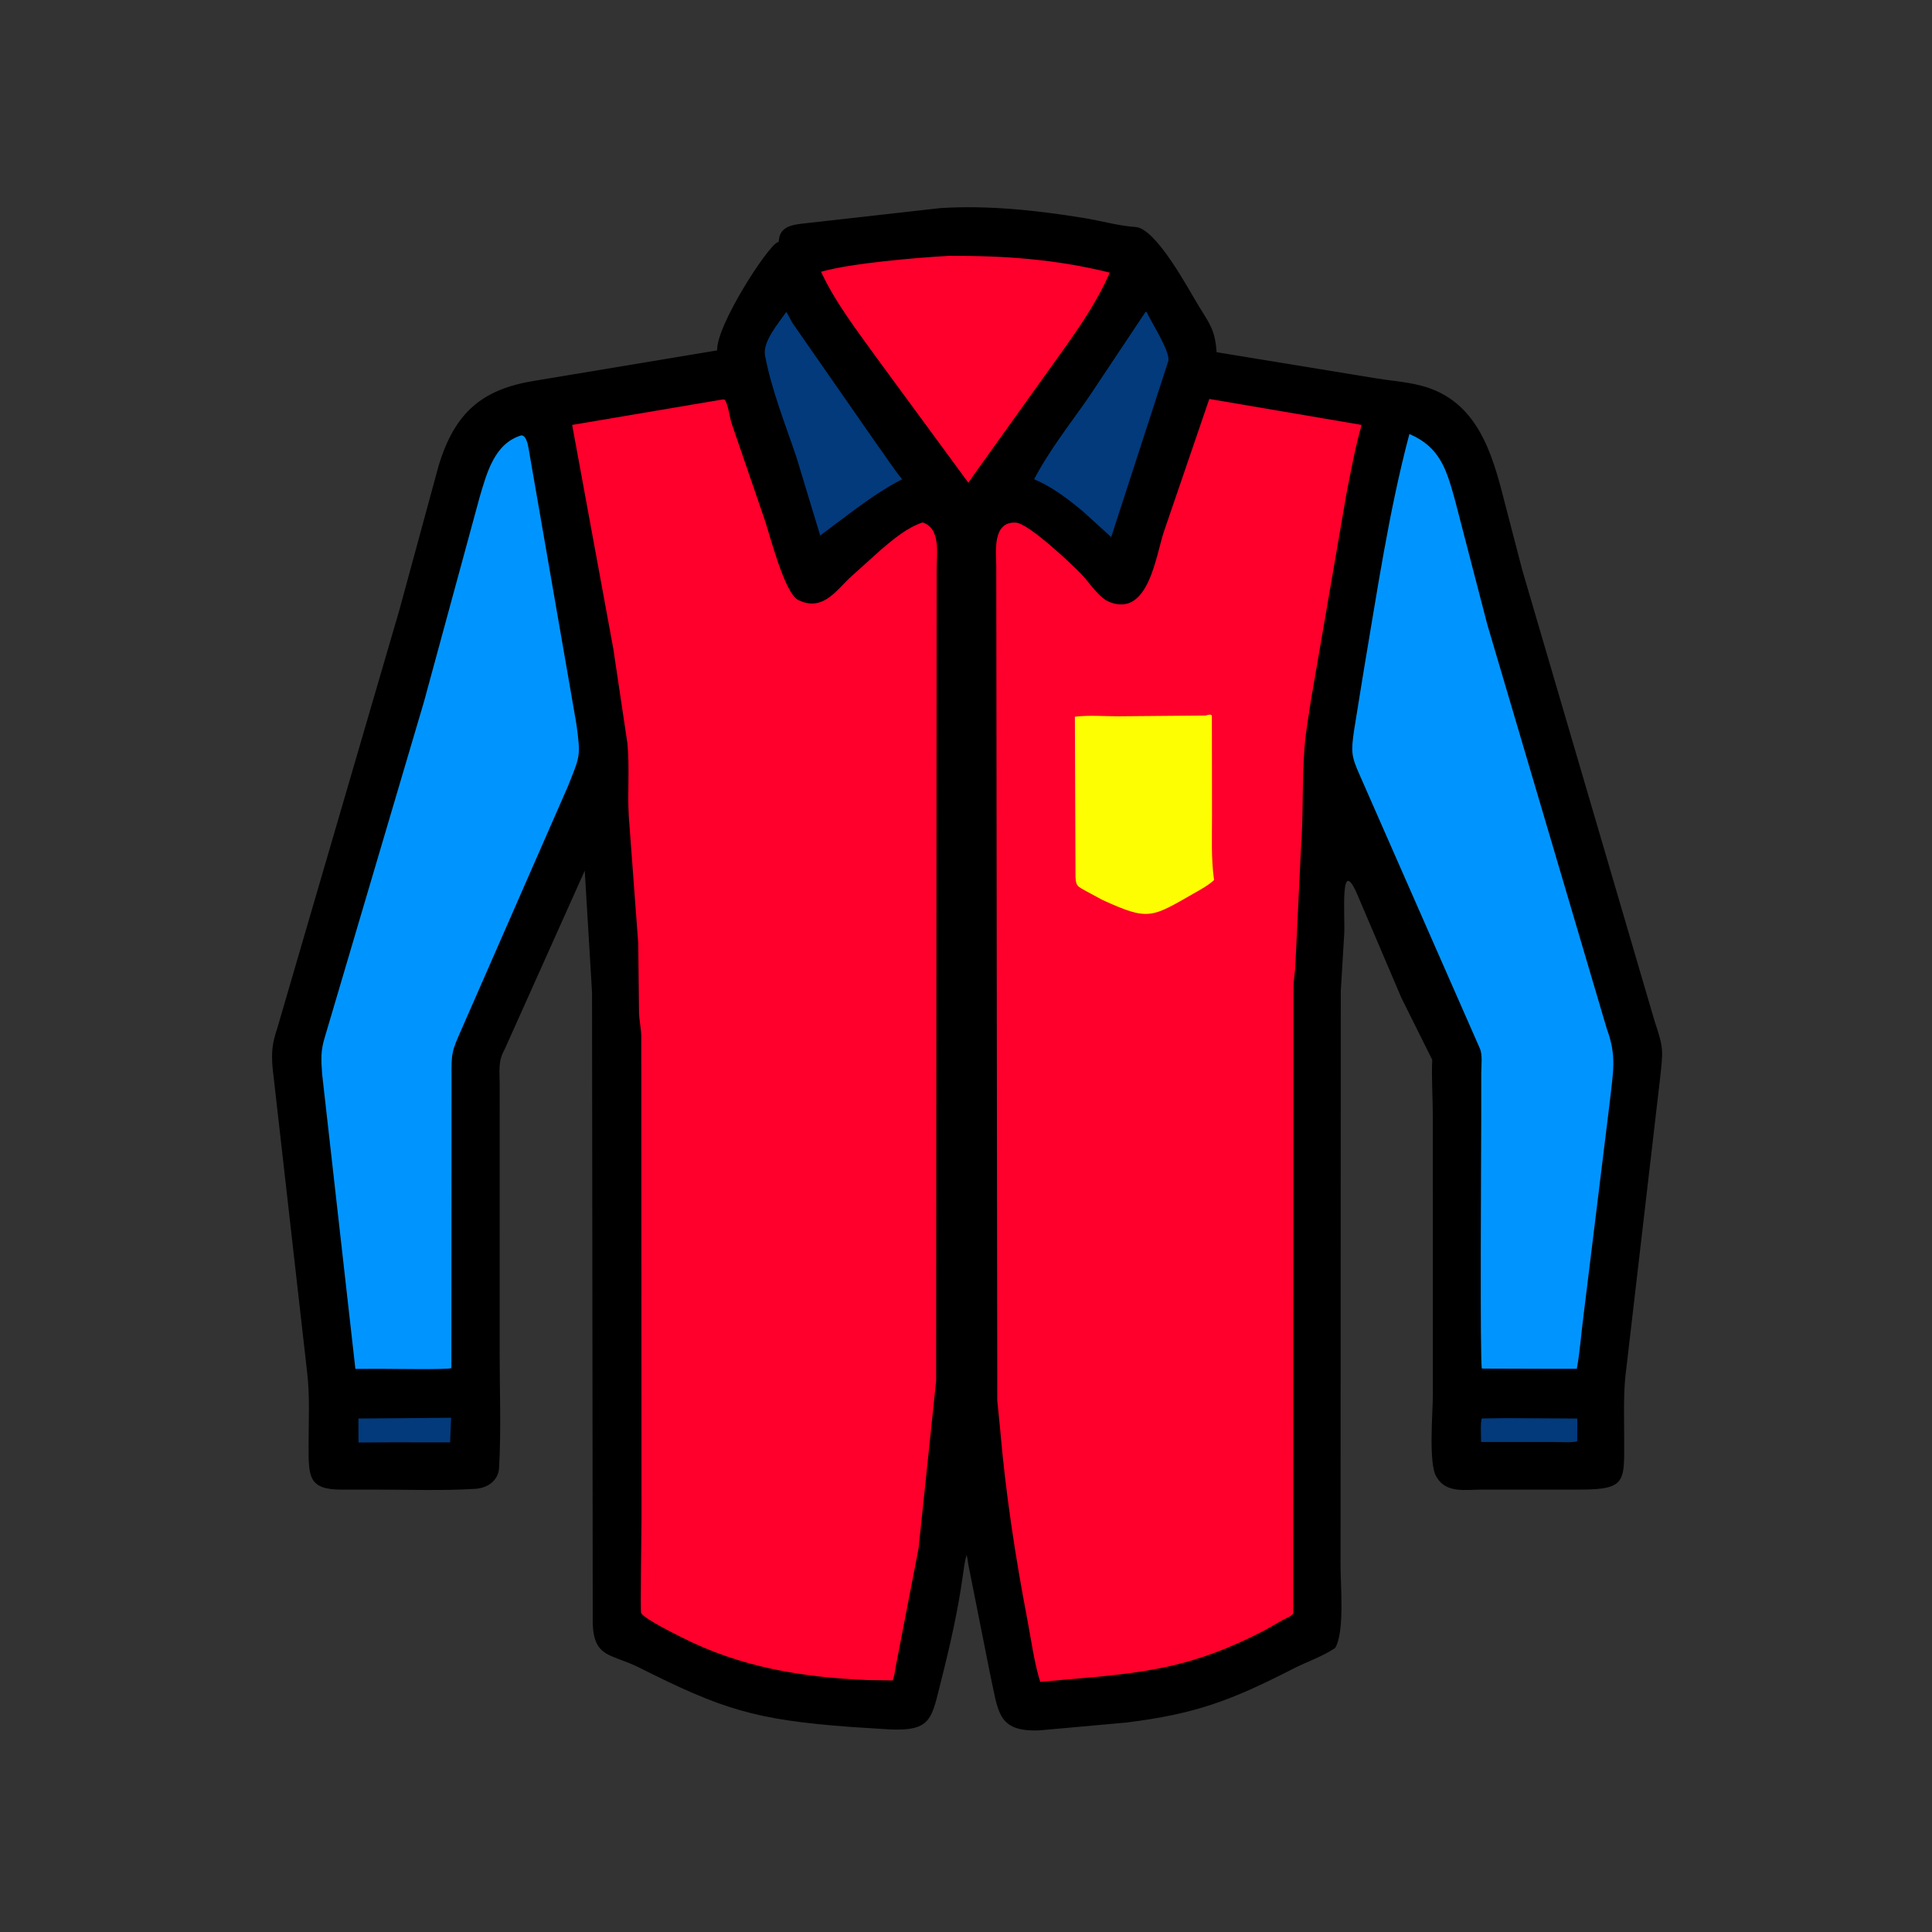 <svg version="1.1" xmlns="http://www.w3.org/2000/svg" style="display: block;" viewBox="0 0 2048 2048" width="640" height="640">
<rect x="0" y="0" width="2048" height="2048" fill="#333333" stroke="none"/>
<path transform="translate(0,0)" fill="rgb(0,0,0)" d="M 996.947 220.565 C 1048.14 217.427 1099.21 222.981 1149.64 231.193 C 1167.23 234.058 1185.87 239.496 1203.61 240.612 C 1225.67 242.001 1259.84 306.653 1270.44 323.929 C 1282.54 343.637 1288.04 349.905 1289.66 373.372 L 1457.5 400.854 C 1473.72 403.571 1490.78 404.694 1506.66 408.86 C 1566.25 424.496 1581.9 480.776 1594.97 532.418 L 1613.74 604.549 L 1753.86 1082.14 C 1763.91 1112.34 1762.95 1113.23 1759.5 1145.32 L 1722.85 1460.16 C 1720.83 1482.19 1721.74 1504.66 1721.7 1526.77 C 1721.64 1570 1724.25 1579.19 1674.48 1579.01 L 1571.23 1579.01 C 1554.49 1578.99 1533.49 1583.26 1523.28 1566.44 L 1522.55 1565.23 C 1514.06 1551.44 1518.93 1495.98 1518.92 1478.04 L 1518.85 1183.04 C 1518.82 1163.35 1517.32 1143.06 1518.23 1123.46 L 1485.63 1057.97 L 1440.2 951.5 C 1419.69 901.518 1426.04 971 1424.9 990.396 L 1421.3 1050.4 L 1421.03 1660.04 C 1421.02 1680.23 1425.54 1730.07 1415.32 1746.94 C 1402.08 1755.91 1385.33 1761.5 1370.95 1768.86 C 1304.84 1802.69 1267.28 1816.86 1194.21 1825.94 L 1102.13 1834.24 C 1056.49 1836.19 1058.4 1814.08 1049.37 1773.65 L 1026.23 1657.24 C 1025.97 1654.06 1025.44 1651.22 1024.64 1648.13 C 1022.52 1655.26 1021.54 1663.75 1020.5 1671.2 C 1015.4 1707.52 1007.1 1744.25 998.094 1779.79 C 987.426 1821.87 988.068 1835.15 943.173 1833.26 L 903 1830.7 C 799.632 1823.15 765.331 1811.73 677.582 1767.73 C 648.207 1753.01 629.993 1757.77 628.333 1721.92 L 627.582 1052 L 619.856 922.939 L 534.64 1113.04 C 527.782 1125.06 529.684 1135.38 529.684 1149 L 529.649 1433.57 C 529.623 1474.15 531.352 1515.53 529.033 1556 C 528.25 1569.68 516.625 1577.4 504 1578.21 C 468.738 1580.46 432.34 1578.99 396.967 1579.03 L 362.012 1579.06 C 326.749 1579.05 327.163 1565.05 327.115 1532.89 C 327.077 1507.36 328.616 1480.69 325.648 1455.36 L 288.948 1131.89 C 287.565 1115.06 288.578 1105.92 293.939 1089.9 L 423.408 646.415 L 465.01 493.5 C 482.185 437.004 511.212 412.507 566.777 403.632 L 760.255 371.411 C 758.873 345.906 812.994 261.904 824.121 256.88 L 825.5 256.333 C 825.952 238.518 842.529 238.057 855.296 236.513 L 996.947 220.565 z"/>
<path transform="translate(0,0)" fill="rgb(2,58,124)" d="M 1595.42 1503.26 L 1672.04 1503.7 L 1671.89 1527.57 C 1669.84 1529.57 1651.85 1528.53 1647.81 1528.57 L 1570.05 1528.57 C 1570.06 1524.5 1568.98 1505.62 1570.97 1503.64 L 1595.42 1503.26 z"/>
<path transform="translate(0,0)" fill="rgb(2,58,124)" d="M 439.856 1503.22 L 478.229 1502.85 L 477.127 1528.97 L 415.75 1528.91 L 380.027 1529.11 L 379.923 1503.68 L 439.856 1503.22 z"/>
<path transform="translate(0,0)" fill="rgb(2,58,124)" d="M 1214.41 330.5 L 1215.51 330.838 C 1219.85 340.527 1241.09 373.442 1238.44 382.791 L 1177.91 569.322 L 1147.58 541.794 C 1131.37 528.424 1115.64 516.29 1096.24 508 C 1112.28 477.237 1134.38 449.392 1154.14 420.964 L 1214.41 330.5 z"/>
<path transform="translate(0,0)" fill="rgb(2,58,124)" d="M 833.436 330.649 C 835.951 334.166 837.78 338.629 840.049 342.383 L 928.845 470.056 C 938.138 482.657 946.37 495.891 956.298 508.035 C 938.973 516.906 923.169 527.769 907.459 539.184 L 869.422 567.658 L 844.363 484.985 C 832.4 449.482 818.02 413.834 810.971 376.941 C 808.136 362.099 825.356 342.668 833.436 330.649 z"/>
<path transform="translate(0,0)" fill="rgb(254,0,43)" d="M 1005.72 271.218 C 1064.34 270.934 1119.03 274.707 1176.4 288.981 C 1160.46 325.571 1136.74 357.383 1113.64 389.662 L 1032.96 502.38 L 1026.47 511.685 L 930.174 380.549 C 909 351.092 885.668 321.099 870.363 288.107 C 902.395 278.868 972.862 273.046 1005.72 271.218 z"/>
<path transform="translate(0,0)" fill="rgb(0,149,254)" d="M 552.62 461.5 C 559.369 461.576 560.455 477.359 561.559 482.542 L 610.932 767.064 C 615.802 802.362 614.844 801.028 602.019 833.5 L 489.585 1090.3 C 478.666 1115.09 478.481 1115.43 478.652 1142.73 L 478.485 1450.23 C 475.722 1452.08 412.901 1450.99 403.938 1451 L 376.722 1451.09 L 341.504 1138.88 C 340.382 1123.45 339.721 1114.14 344.358 1099.33 L 449.319 744.266 L 508.444 526.968 C 516.062 501.41 524.03 470.087 552.62 461.5 z"/>
<path transform="translate(0,0)" fill="rgb(0,149,254)" d="M 1494 460.067 C 1526.58 473.952 1533.39 497.932 1542.31 529.995 L 1576.61 662.059 L 1703.36 1090.84 C 1714.17 1119.79 1709.73 1137.08 1706.48 1167.6 L 1678.52 1395.13 C 1676.07 1413.63 1674.87 1432.67 1671.48 1450.97 L 1650.61 1450.99 L 1570.89 1450.75 C 1568.65 1447.92 1570.15 1211.17 1570.16 1189.86 L 1570.18 1137.45 C 1570.18 1129.59 1571.86 1117.63 1568.37 1110.64 L 1441.64 822.271 C 1432.27 801.311 1432.11 797.127 1435.36 774.256 L 1445.36 712.37 C 1459.69 628.201 1472.08 542.667 1494 460.067 z"/>
<path transform="translate(0,0)" fill="rgb(254,0,43)" d="M 765.666 423.5 L 768.162 423.525 C 771.944 429.095 773.395 441.525 775.359 448.281 L 810.506 550.681 C 815.817 565.955 831.527 628.903 846.121 636.013 C 870.842 648.057 884.423 628.601 900.122 613.112 L 934.23 582.403 C 947.36 571.297 961.402 559.423 977.88 553.838 C 997.675 559.867 992.827 587.593 992.894 603.425 L 992.332 1463.72 L 973.733 1641.15 L 950.096 1763.62 C 948.898 1769.62 948.457 1775.52 946.294 1781.3 L 919.374 1780.92 C 849.61 1778.01 784.77 1767.3 722.288 1735.52 C 715.338 1731.99 682.88 1716.02 679.625 1709.93 C 678.657 1708.11 680.025 1621.99 680.027 1610.5 L 679.775 1098.28 C 679.578 1089.88 677.627 1081.83 677.386 1073.53 L 676.549 1000 L 666.582 865.897 C 664.907 839.872 667.653 813.653 665.023 787.604 L 650.166 687.935 L 606.511 450.428 L 765.666 423.5 z"/>
<path transform="translate(0,0)" fill="rgb(254,0,43)" d="M 1281.91 422.913 L 1443.37 450.425 C 1436.46 474.559 1431.97 499.53 1427.14 524.159 L 1389.65 742.228 C 1387.25 758.549 1384.24 775.066 1382.92 791.5 C 1380.04 827.314 1381.82 863.633 1378.96 901.424 L 1372.96 1026.5 C 1372.43 1032.84 1371.37 1039.08 1371.18 1045.46 L 1370.95 1710.48 C 1367.64 1714.22 1364.49 1714.63 1360.38 1716.96 L 1339.37 1728.86 C 1262.57 1768.51 1212.59 1773.43 1129.14 1780.48 L 1102.68 1782.84 C 1096.15 1761.96 1093.17 1738.51 1089.05 1717 C 1076.21 1649.9 1065.94 1582.32 1060.11 1514.24 L 1057.15 1484.52 L 1056.06 599.481 C 1056.06 585.905 1051.46 552.545 1076.81 554.002 C 1090.64 554.796 1137.43 599.336 1146.66 609.027 C 1155.04 617.829 1164.97 633.879 1176.36 638.276 C 1217.27 654.061 1225.12 589.872 1233.68 563.861 L 1281.91 422.913 z"/>
<path transform="translate(0,0)" fill="rgb(254,254,2)" d="M 1277.93 758.475 C 1282.21 757.438 1282.87 757.035 1284.65 758.35 L 1284.78 865.04 C 1284.81 886.822 1283.8 909.382 1286.72 931.013 L 1286.98 932.877 C 1281.04 938.403 1273.14 942.683 1266.13 946.691 C 1220.37 972.851 1217.79 976.464 1168.42 953.889 L 1151.02 944.469 C 1142.41 939.574 1140.68 939.625 1140.07 929.973 L 1139.42 759.729 C 1154.22 757.936 1170.72 759.306 1185.7 759.282 L 1277.93 758.475 z"/>
</svg>